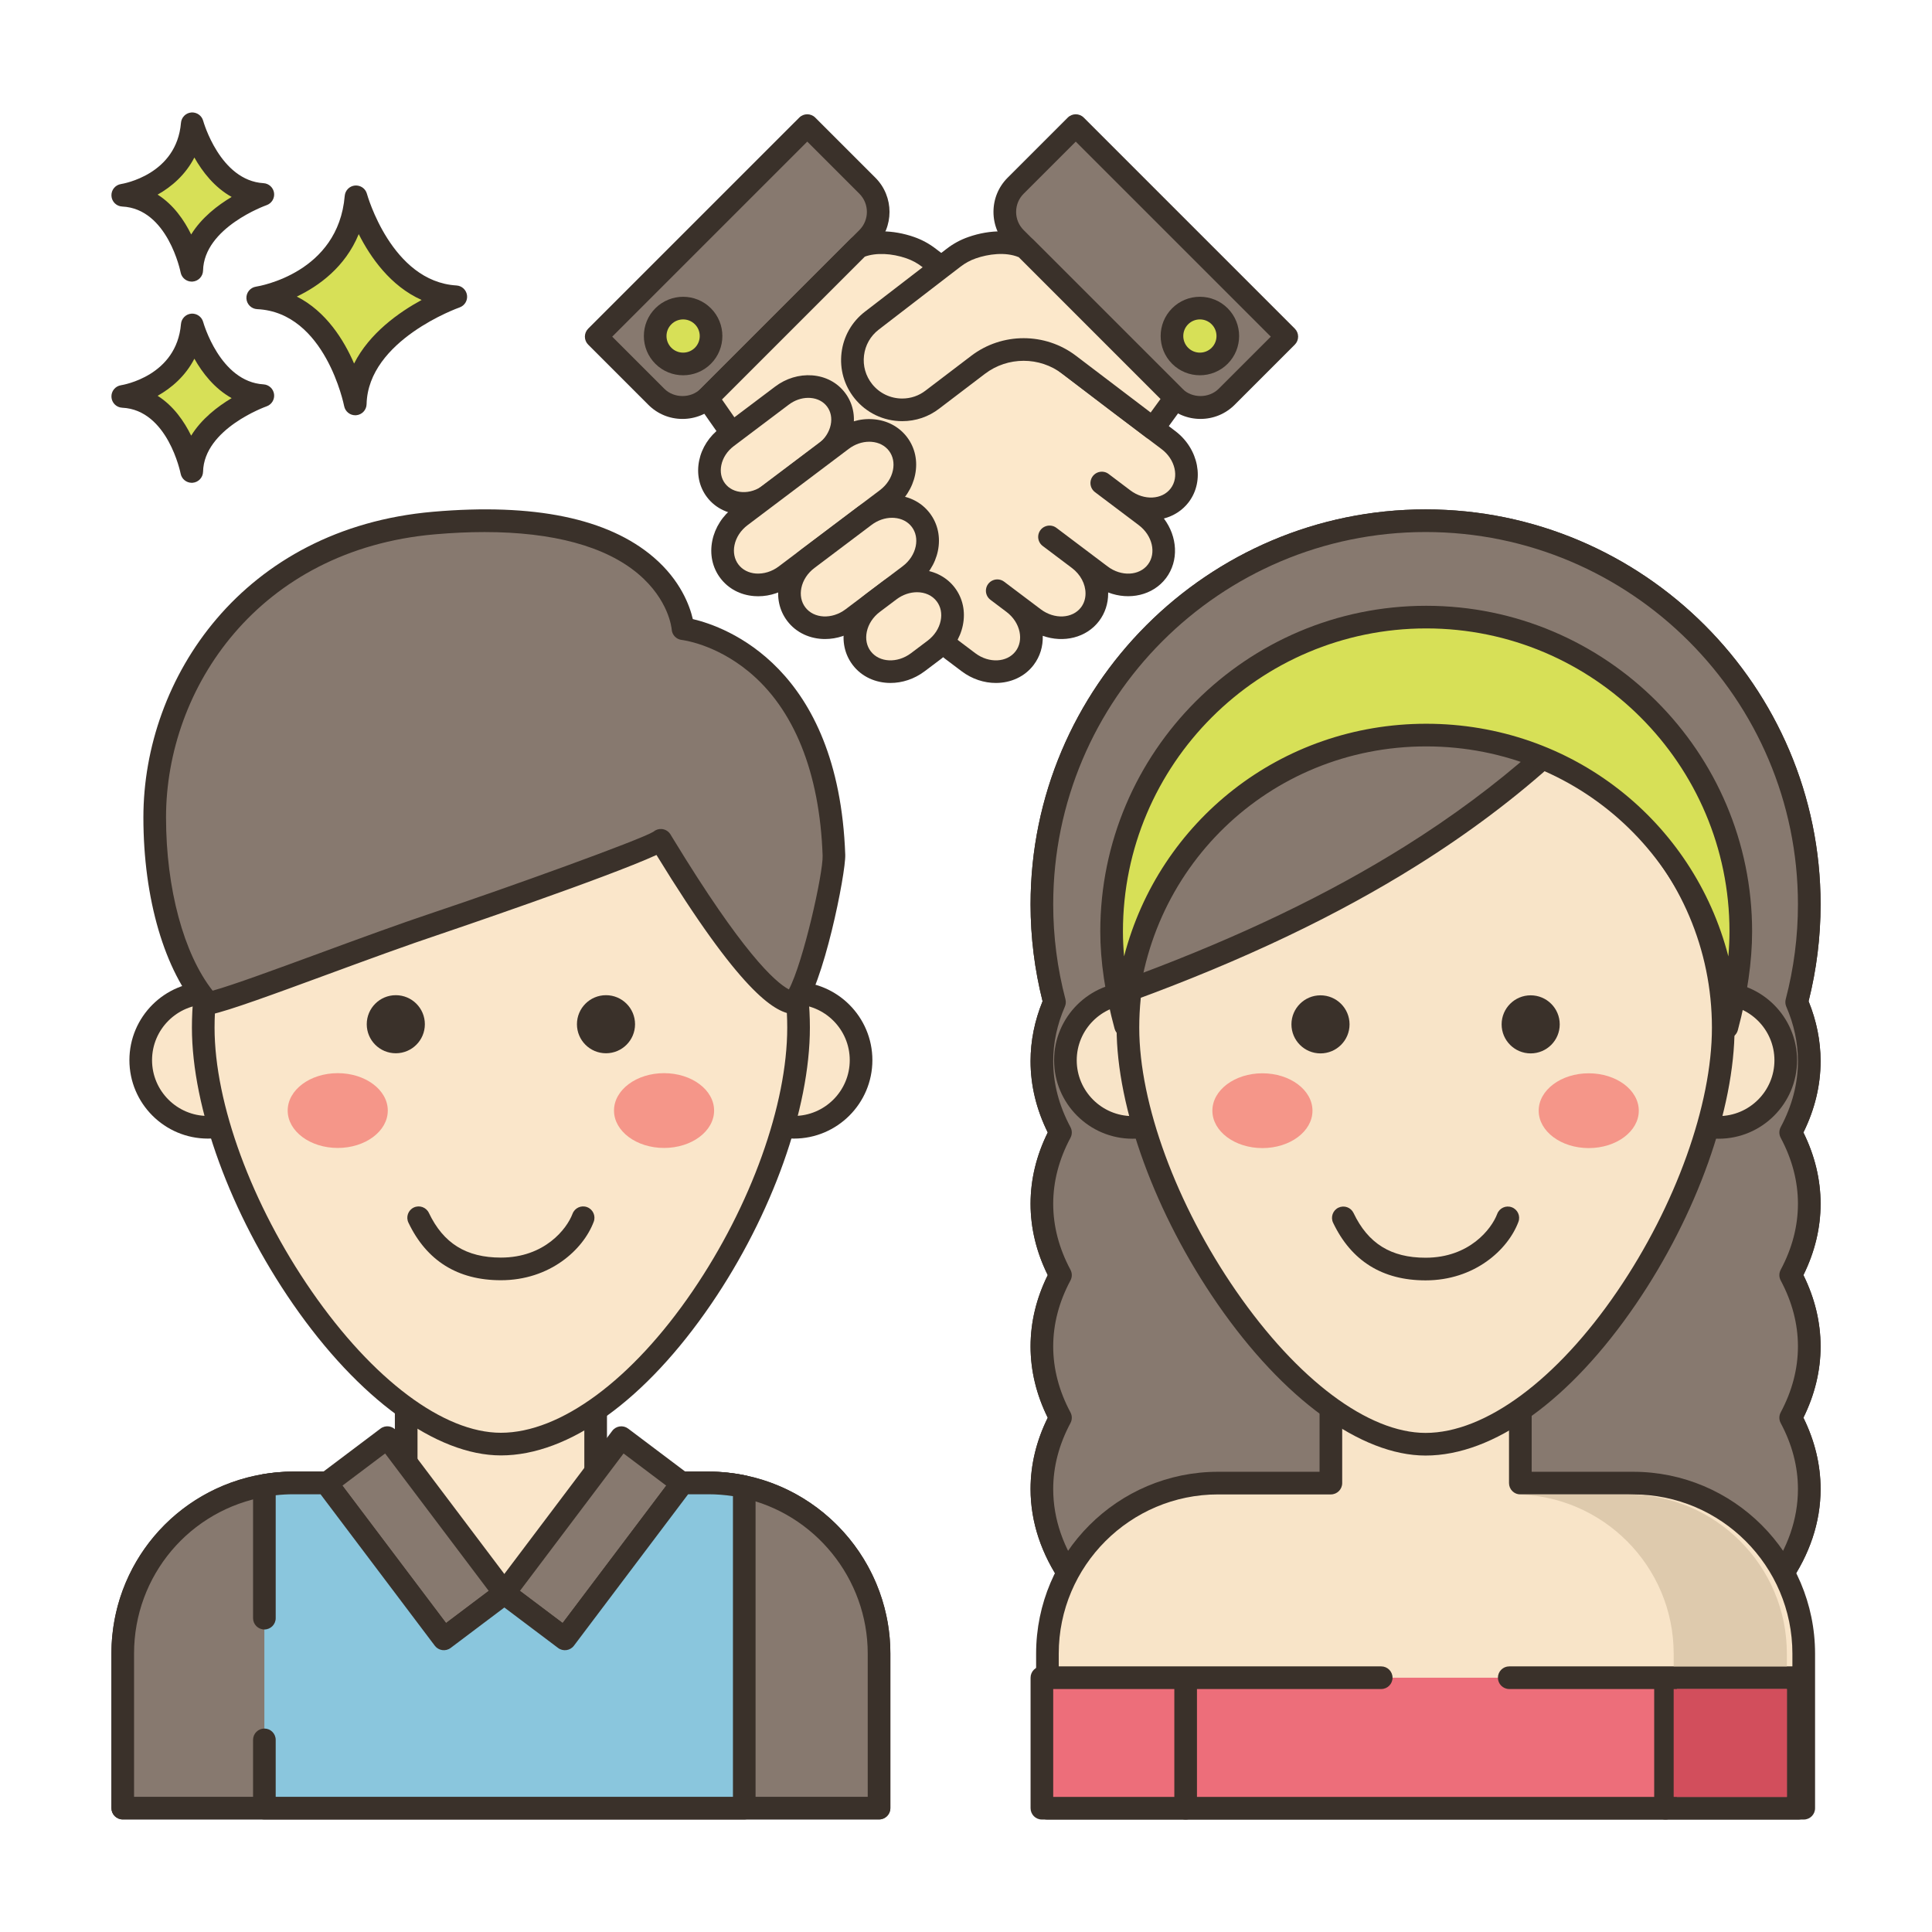 <svg xmlns="http://www.w3.org/2000/svg" xmlns:xlink="http://www.w3.org/1999/xlink" id="Layer_1" x="0px" y="0px" viewBox="0 0 256 256" style="enable-background:new 0 0 256 256;" xml:space="preserve"><style type="text/css">	.st0{fill:#F6E2C6;}	.st1{fill:#3A312A;}	.st2{fill:#ED6E7A;}	.st3{fill:#87796F;}	.st4{fill-rule:evenodd;clip-rule:evenodd;fill:#F6E2C6;}	.st5{fill:#F59689;}	.st6{fill:#D24E5C;}	.st7{fill:#F7E3C7;}	.st8{fill:#8AC6DD;}	.st9{fill:#D7E057;}	.st10{fill:#FAE6CA;}	.st11{fill:#F16C7A;}	.st12{fill-rule:evenodd;clip-rule:evenodd;fill:#EA6D7A;}	.st13{fill:#D34E5C;}	.st14{fill:#8AC5DC;}	.st15{fill:#F8E4C8;}	.st16{fill:#FCE8CB;}	.st17{fill-rule:evenodd;clip-rule:evenodd;fill:#F7E3C7;}	.st18{fill:#EF6D7A;}	.st19{fill:#D6DF58;}	.st20{fill-rule:evenodd;clip-rule:evenodd;fill:#E96C7A;}	.st21{fill-rule:evenodd;clip-rule:evenodd;fill:#FAE6CA;}	.st22{fill-rule:evenodd;clip-rule:evenodd;fill:#F8E4C8;}	.st23{fill:#DECAAD;}	.st24{fill:#B9C239;}	.st25{fill:#8BC0D7;}	.st26{fill:#EB6E7A;}	.st27{fill:#D4D853;}	.st28{fill:#EA6D7A;}	.st29{fill:#F4E0C4;}	.st30{fill:#8AC3DA;}	.st31{fill:#B6BF34;}	.st32{fill:#6CA8BF;}	.st33{fill:#8BBFD6;}	.st34{fill:#E96C7A;}	.st35{fill:#695B51;}	.st36{fill:#89C4DB;}	.st37{fill:#F5E1C5;}	.st38{fill:#D4D752;}	.st39{fill:#D4DA55;}	.st40{fill:#3A322B;}	.st41{fill:#867A70;}	.st42{fill-rule:evenodd;clip-rule:evenodd;fill:#87796F;}	.st43{fill-rule:evenodd;clip-rule:evenodd;fill:#D7E057;}</style><g>	<g>		<g>			<path class="st9" d="M47.174,26.077c-0.974,11.564-13.025,13.39-13.025,13.39c10.347,0.487,12.925,14.059,12.925,14.059    c0.221-9.677,13.321-14.202,13.321-14.202C50.582,38.736,47.174,26.077,47.174,26.077z"></path>		</g>	</g>	<g>		<g>			<path class="st1" d="M60.485,37.826c-8.604-0.515-11.832-12.024-11.863-12.141c-0.19-0.702-0.85-1.161-1.584-1.102    c-0.725,0.066-1.298,0.642-1.359,1.367c-0.859,10.215-11.313,11.964-11.754,12.032c-0.763,0.116-1.314,0.791-1.273,1.561    c0.04,0.771,0.657,1.385,1.428,1.421c9.027,0.426,11.498,12.719,11.521,12.844c0.138,0.711,0.76,1.217,1.473,1.217    c0.042,0,0.084-0.002,0.126-0.005c0.765-0.064,1.357-0.693,1.375-1.46c0.193-8.51,12.191-12.778,12.313-12.82    c0.676-0.234,1.092-0.914,0.994-1.622C61.782,38.409,61.199,37.868,60.485,37.826z M46.919,48.172    c-1.356-3.13-3.709-6.907-7.587-8.876c2.931-1.405,6.409-3.913,8.202-8.273c1.551,3.071,4.2,6.88,8.334,8.723    C52.86,41.385,48.945,44.15,46.919,48.172z"></path>		</g>	</g>	<g>		<g>			<path class="st9" d="M25.475,43.058c-0.689,8.179-9.212,9.471-9.212,9.471c7.318,0.344,9.142,9.944,9.142,9.944    c0.156-6.845,9.422-10.046,9.422-10.046C27.885,52.012,25.475,43.058,25.475,43.058z"></path>		</g>	</g>	<g>		<g>			<path class="st1" d="M34.916,50.93c-5.766-0.345-7.972-8.186-7.994-8.265c-0.19-0.702-0.865-1.163-1.581-1.102    c-0.726,0.065-1.3,0.643-1.361,1.368c-0.578,6.871-7.646,8.066-7.941,8.113c-0.763,0.116-1.314,0.791-1.273,1.561    c0.04,0.771,0.657,1.385,1.428,1.421c6.034,0.284,7.723,8.645,7.738,8.727c0.136,0.713,0.759,1.22,1.473,1.22    c0.041,0,0.083-0.002,0.125-0.005c0.765-0.063,1.358-0.693,1.376-1.461c0.13-5.709,8.331-8.634,8.412-8.662    c0.676-0.234,1.093-0.913,0.996-1.622C36.215,51.514,35.63,50.972,34.916,50.93z M25.331,57.725    c-0.924-1.886-2.34-3.946-4.446-5.279c1.855-1.041,3.697-2.63,4.87-4.917c1.058,1.874,2.654,3.954,4.941,5.224    C28.847,53.853,26.707,55.492,25.331,57.725z"></path>		</g>	</g>	<g>		<g>			<path class="st9" d="M25.475,16.4c-0.689,8.179-9.212,9.47-9.212,9.47c7.318,0.344,9.142,9.944,9.142,9.944    c0.156-6.844,9.422-10.045,9.422-10.045C27.885,25.354,25.475,16.4,25.475,16.4z"></path>		</g>	</g>	<g>		<g>			<path class="st1" d="M34.916,24.272c-5.766-0.345-7.972-8.186-7.994-8.265c-0.19-0.702-0.865-1.163-1.581-1.102    c-0.726,0.065-1.3,0.643-1.361,1.368c-0.578,6.871-7.646,8.066-7.941,8.113c-0.763,0.116-1.314,0.791-1.273,1.561    c0.04,0.771,0.657,1.385,1.428,1.421c6.034,0.284,7.723,8.645,7.738,8.727c0.136,0.713,0.759,1.22,1.473,1.22    c0.041,0,0.083-0.002,0.125-0.005c0.765-0.063,1.358-0.693,1.376-1.461c0.13-5.709,8.331-8.634,8.412-8.662    c0.676-0.234,1.093-0.913,0.996-1.622C36.215,24.856,35.63,24.314,34.916,24.272z M25.331,31.067    c-0.924-1.886-2.34-3.946-4.446-5.279c1.855-1.041,3.697-2.63,4.87-4.917c1.058,1.874,2.654,3.954,4.941,5.224    C28.847,27.195,26.707,28.835,25.331,31.067z"></path>		</g>	</g>	<g>		<g>			<path class="st10" d="M93.866,196.5H78.927v-14.313H53.822V196.5H38.875c-12.489,0-22.611,10.117-22.611,22.6v20.48h100.214    V219.1C116.477,206.618,106.354,196.5,93.866,196.5z"></path>		</g>	</g>	<g>		<g>			<path class="st1" d="M93.865,195H80.427v-12.813c0-0.828-0.672-1.5-1.5-1.5H53.822c-0.828,0-1.5,0.672-1.5,1.5V195H38.875    c-13.295,0-24.111,10.812-24.111,24.1v20.48c0,0.828,0.672,1.5,1.5,1.5h100.214c0.828,0,1.5-0.672,1.5-1.5V219.1    C117.977,205.812,107.161,195,93.865,195z M114.977,238.08H17.764V219.1c0-11.635,9.471-21.1,21.111-21.1h14.947    c0.828,0,1.5-0.672,1.5-1.5v-12.813h22.104V196.5c0,0.828,0.672,1.5,1.5,1.5h14.938c11.642,0,21.112,9.465,21.112,21.1V238.08z"></path>		</g>	</g>	<g>		<g>			<path class="st3" d="M98.617,197.002c-1.529-0.329-3.119-0.505-4.748-0.505h-3.578l0.092,0.061l-15.535,20.604l-8.02-6.04    l-8.02,6.04l-15.543-20.604l0.099-0.061h-4.488c-1.307,0-2.599,0.115-3.846,0.329c-10.657,1.82-18.769,11.093-18.769,22.271    v20.489h100.214v-20.489C116.476,208.24,108.823,199.173,98.617,197.002z"></path>		</g>	</g>	<g>		<g>			<path class="st1" d="M98.933,195.535c-1.66-0.356-3.364-0.538-5.063-0.538h-3.578c-0.66,0-1.243,0.432-1.436,1.063    c-0.005,0.017-0.01,0.034-0.014,0.051l-14.289,18.951l-6.822-5.138c-0.535-0.402-1.27-0.402-1.805,0l-6.822,5.138l-14.286-18.938    c-0.004-0.014-0.007-0.027-0.011-0.041c-0.185-0.644-0.773-1.087-1.442-1.087h-4.487c-1.364,0-2.743,0.118-4.098,0.351    c-11.599,1.979-20.017,11.968-20.017,23.749v20.489c0,0.828,0.672,1.5,1.5,1.5h100.214c0.828,0,1.5-0.672,1.5-1.5v-20.489    C117.977,207.792,109.966,197.883,98.933,195.535z M114.977,238.086H17.763v-18.989c0-10.314,7.368-19.059,17.522-20.792    c1.188-0.204,2.397-0.308,3.592-0.308h3.595l15.14,20.068c0.499,0.661,1.439,0.791,2.1,0.295l7.117-5.359l7.117,5.359    c0.661,0.497,1.603,0.366,2.1-0.295l15.132-20.068h2.692c1.488,0,2.979,0.158,4.436,0.472c9.66,2.055,16.672,10.73,16.672,20.628    V238.086z"></path>		</g>	</g>	<g>		<g>							<rect x="50.026" y="190.925" transform="matrix(0.799 -0.602 0.602 0.799 -111.555 74.154)" class="st3" width="10.081" height="25.802"></rect>		</g>	</g>	<g>		<g>			<path class="st1" d="M68.057,210.19l-15.534-20.602c-0.5-0.661-1.439-0.792-2.1-0.295l-8.052,6.065    c-0.318,0.239-0.527,0.596-0.583,0.989c-0.056,0.395,0.048,0.794,0.288,1.112l15.534,20.602c0.295,0.391,0.744,0.597,1.198,0.597    c0.314,0,0.631-0.099,0.901-0.302l8.052-6.065c0.318-0.239,0.527-0.596,0.583-0.989C68.4,210.908,68.297,210.509,68.057,210.19z     M59.102,215.059l-13.727-18.206l5.655-4.26l13.727,18.206L59.102,215.059z"></path>		</g>	</g>	<g>		<g>							<rect x="65.686" y="198.785" transform="matrix(0.602 -0.798 0.798 0.602 -131.472 143.859)" class="st3" width="25.802" height="10.081"></rect>		</g>	</g>	<g>		<g>			<path class="st1" d="M91.866,196.349c-0.056-0.394-0.265-0.75-0.583-0.989l-8.053-6.065c-0.66-0.496-1.602-0.365-2.1,0.295    L65.597,210.19c-0.24,0.318-0.344,0.718-0.288,1.112c0.056,0.394,0.265,0.75,0.583,0.989l8.053,6.065    c0.271,0.203,0.587,0.302,0.901,0.302c0.454,0,0.904-0.206,1.198-0.597l15.534-20.602    C91.818,197.143,91.922,196.743,91.866,196.349z M74.552,215.059l-5.656-4.26l13.728-18.206l5.656,4.26L74.552,215.059z"></path>		</g>	</g>	<g>		<g>			<path class="st8" d="M93.869,196.497h-3.578l0.092,0.061l-15.535,20.604l-8.02-6.04l-8.02,6.04l-15.543-20.604l0.099-0.061    h-4.488c-1.307,0-2.599,0.115-3.846,0.329v17.588v16.127v9.045h63.586v-42.584C97.088,196.673,95.498,196.497,93.869,196.497z"></path>		</g>	</g>	<g>		<g>			<path class="st1" d="M98.933,195.535c-1.66-0.356-3.364-0.538-5.063-0.538h-3.578c-0.66,0-1.243,0.432-1.436,1.063    c-0.005,0.017-0.01,0.034-0.014,0.051l-14.289,18.951l-6.822-5.138c-0.535-0.402-1.27-0.402-1.805,0l-6.822,5.138l-14.286-18.938    c-0.004-0.014-0.007-0.027-0.011-0.041c-0.185-0.644-0.773-1.087-1.442-1.087h-4.487c-1.364,0-2.743,0.118-4.1,0.351    c-0.72,0.124-1.246,0.748-1.246,1.479v17.588c0,0.828,0.672,1.5,1.5,1.5c0.828,0,1.5-0.672,1.5-1.5v-16.286    c0.781-0.087,1.566-0.131,2.346-0.131h3.595l15.14,20.068c0.499,0.661,1.439,0.791,2.1,0.295l7.117-5.359l7.117,5.359    c0.661,0.497,1.603,0.366,2.1-0.295l15.132-20.068h2.692c1.086,0,2.174,0.085,3.248,0.252v39.837H36.531v-7.545    c0-0.828-0.672-1.5-1.5-1.5c-0.828,0-1.5,0.672-1.5,1.5v9.045c0,0.828,0.672,1.5,1.5,1.5h63.586c0.828,0,1.5-0.672,1.5-1.5    v-42.584C100.117,196.295,99.624,195.685,98.933,195.535z"></path>		</g>	</g>	<g>		<g>			<path class="st21" d="M27.544,131.584c-4.914,0-8.897,3.981-8.897,8.893c0,4.911,3.983,8.892,8.897,8.892    s8.897-3.981,8.897-8.892C36.441,135.565,32.457,131.584,27.544,131.584z"></path>		</g>	</g>	<g>		<g>			<path class="st1" d="M27.544,130.084c-5.733,0-10.397,4.662-10.397,10.393s4.664,10.393,10.397,10.393    c5.732,0,10.396-4.662,10.396-10.393S33.276,130.084,27.544,130.084z M27.544,147.869c-4.079,0-7.397-3.316-7.397-7.393    s3.318-7.393,7.397-7.393c4.078,0,7.396,3.316,7.396,7.393S31.622,147.869,27.544,147.869z"></path>		</g>	</g>	<g>		<g>			<path class="st21" d="M105.2,131.584c-4.914,0-8.897,3.981-8.897,8.893c0,4.911,3.984,8.892,8.897,8.892    c4.914,0,8.897-3.981,8.897-8.892C114.097,135.565,110.113,131.584,105.2,131.584z"></path>		</g>	</g>	<g>		<g>			<path class="st1" d="M105.2,130.084c-5.733,0-10.398,4.662-10.398,10.393s4.664,10.393,10.398,10.393    c5.732,0,10.396-4.662,10.396-10.393S110.933,130.084,105.2,130.084z M105.2,147.869c-4.079,0-7.398-3.316-7.398-7.393    s3.318-7.393,7.398-7.393c4.078,0,7.396,3.316,7.396,7.393S109.278,147.869,105.2,147.869z"></path>		</g>	</g>	<g>		<g>			<path class="st10" d="M66.372,96.739c-21.783,0-39.442,17.649-39.442,39.421s21.818,55.19,39.442,55.19    c18.463,0,39.442-33.418,39.442-55.19S88.155,96.739,66.372,96.739z"></path>		</g>	</g>	<g>		<g>			<path class="st1" d="M66.372,95.238c-22.576,0-40.942,18.357-40.942,40.922c0,10.647,5.126,24.677,13.378,36.612    c8.692,12.572,18.996,20.078,27.565,20.078c9.017,0,19.18-7.321,27.884-20.086c8.054-11.813,13.058-25.838,13.058-36.604    C107.313,113.596,88.947,95.238,66.372,95.238z M91.777,171.074c-8.017,11.757-17.514,18.776-25.405,18.776    c-7.583,0-16.965-7.022-25.097-18.784C33.352,159.605,28.43,146.23,28.43,136.16c0-20.91,17.021-37.922,37.942-37.922    c20.921,0,37.941,17.012,37.941,37.922C104.313,146.355,99.51,159.734,91.777,171.074z"></path>		</g>	</g>	<g>		<g>			<path class="st1" d="M52.446,131.867c-2.126,0-3.85,1.723-3.85,3.848c0,2.125,1.723,3.848,3.85,3.848    c2.126,0,3.85-1.722,3.85-3.848C56.296,133.59,54.573,131.867,52.446,131.867z"></path>		</g>	</g>	<g>		<g>			<path class="st1" d="M80.297,131.867c-2.126,0-3.849,1.723-3.849,3.848c0,2.125,1.723,3.848,3.849,3.848    c2.126,0,3.85-1.722,3.85-3.848C84.146,133.59,82.423,131.867,80.297,131.867z"></path>		</g>	</g>	<g>		<g>			<path class="st5" d="M44.752,142.199c-3.662,0-6.632,2.218-6.632,4.955c0,2.736,2.969,4.955,6.632,4.955    c3.663,0,6.632-2.219,6.632-4.955C51.384,144.418,48.415,142.199,44.752,142.199z"></path>		</g>	</g>	<g>		<g>			<path class="st5" d="M87.991,142.199c-3.663,0-6.632,2.218-6.632,4.955c0,2.736,2.969,4.955,6.632,4.955    c3.662,0,6.631-2.219,6.631-4.955C94.622,144.418,91.654,142.199,87.991,142.199z"></path>		</g>	</g>	<g>		<g>			<path class="st1" d="M77.795,159.952c-0.779-0.293-1.641,0.102-1.931,0.878c-0.753,2.009-3.706,5.807-9.494,5.807    c-4.586,0-7.618-1.883-9.544-5.926c-0.357-0.746-1.249-1.064-2-0.709c-0.747,0.356-1.065,1.252-0.709,2    c2.414,5.066,6.536,7.635,12.253,7.635c6.456,0,10.903-4.02,12.303-7.754C78.964,161.107,78.57,160.242,77.795,159.952z"></path>		</g>	</g>	<g>		<g>			<path class="st3" d="M90.5,83.305c0,0-1.12-16.772-33-14c-23,2-37,20-37,39c0,11,3,20,7.13,24.65    c4.03-0.85,19.86-7.15,30.37-10.65c8.75-2.92,28.85-10.1,29.56-10.96c1.83,2.98,12.41,20.78,17.57,21.54    c2.37-2.58,5.461-17.022,5.37-19.58C109.5,85.305,90.5,83.305,90.5,83.305z"></path>		</g>	</g>	<g>		<g>			<path class="st1" d="M91.802,82.031c-0.402-1.74-1.61-5.117-5.193-8.188c-6.026-5.165-15.862-7.197-29.238-6.031    C32.18,70.002,19,89.841,19,108.306c0,10.766,2.807,20.353,7.509,25.646c0.287,0.324,0.697,0.504,1.121,0.504    c0.102,0,0.206-0.011,0.31-0.032c2.397-0.506,8.413-2.717,15.379-5.278c5.232-1.924,10.643-3.913,15.156-5.416    c0.251-0.084,22.058-7.469,28.512-10.443c11.119,18.155,15.553,20.735,17.925,21.085c0.497,0.072,0.987-0.104,1.323-0.47    c2.82-3.069,5.853-18.21,5.765-20.648C111.109,88.332,96.105,83.037,91.802,82.031z M104.532,131.104    c-1.892-1.001-6.229-5.009-15.327-19.941l-0.367-0.603c-0.254-0.412-0.69-0.678-1.174-0.711c-0.397-0.03-0.795,0.107-1.094,0.368    c-1.797,1.094-19.559,7.499-29.044,10.665c-4.557,1.517-9.989,3.515-15.243,5.446c-5.852,2.151-11.415,4.196-14.106,4.943    C24.351,126.421,22,117.744,22,108.306C22,91.207,34.238,72.834,57.63,70.8c2.294-0.199,4.484-0.299,6.564-0.299    c9.068,0,16.041,1.884,20.375,5.546c4.072,3.441,4.422,7.211,4.434,7.358c0.049,0.729,0.614,1.315,1.34,1.393    c0.043,0.004,4.355,0.495,8.831,4.167c6.036,4.953,9.434,13.389,9.827,24.395C109.085,115.695,106.434,127.532,104.532,131.104z"></path>		</g>	</g>	<g>		<g>			<path class="st3" d="M238.068,132.787c1.086-4.135,1.67-8.474,1.67-12.949c0-28.079-22.762-50.841-50.841-50.841    s-50.841,22.762-50.841,50.841c0,4.476,0.584,8.814,1.67,12.949c-1.086,2.498-1.67,5.119-1.67,7.823    c0,3.298,0.87,6.472,2.463,9.449c-1.593,2.978-2.463,6.152-2.463,9.45s0.87,6.472,2.463,9.449    c-1.593,2.978-2.463,6.152-2.463,9.449c0,3.298,0.87,6.472,2.463,9.45c-1.593,2.978-2.463,6.151-2.463,9.449    c0,16.961,22.762,30.711,50.841,30.711s50.841-13.75,50.841-30.711c0-3.298-0.87-6.472-2.463-9.449    c1.593-2.978,2.463-6.152,2.463-9.45c0-3.298-0.87-6.472-2.463-9.449c1.593-2.978,2.463-6.151,2.463-9.449    s-0.87-6.472-2.463-9.45c1.593-2.978,2.463-6.151,2.463-9.449C239.738,137.906,239.154,135.285,238.068,132.787z"></path>		</g>	</g>	<g>		<g>			<path class="st1" d="M239.647,132.671c1.055-4.187,1.59-8.502,1.59-12.834c0-28.86-23.48-52.341-52.341-52.341    s-52.341,23.48-52.341,52.341c0,4.33,0.535,8.646,1.591,12.834c-1.056,2.589-1.591,5.257-1.591,7.938    c0,3.217,0.766,6.392,2.277,9.449c-1.512,3.058-2.277,6.233-2.277,9.45c0,3.216,0.766,6.392,2.277,9.449    c-1.512,3.058-2.277,6.232-2.277,9.449s0.766,6.392,2.277,9.449c-1.512,3.059-2.277,6.234-2.277,9.45    c0,17.761,23.48,32.211,52.341,32.211s52.341-14.45,52.341-32.211c0-3.216-0.766-6.391-2.276-9.45    c1.511-3.059,2.276-6.233,2.276-9.449s-0.766-6.391-2.276-9.449c1.511-3.059,2.276-6.233,2.276-9.449    c0-3.217-0.766-6.392-2.276-9.45c1.511-3.059,2.276-6.233,2.276-9.449C241.237,137.927,240.702,135.258,239.647,132.671z     M236.692,133.385c1.025,2.358,1.545,4.789,1.545,7.225c0,2.966-0.769,5.906-2.285,8.741c-0.237,0.442-0.237,0.974,0,1.416    c1.517,2.835,2.285,5.776,2.285,8.742s-0.769,5.906-2.285,8.741c-0.237,0.442-0.237,0.974,0,1.415    c1.517,2.836,2.285,5.776,2.285,8.742s-0.769,5.906-2.285,8.742c-0.236,0.441-0.237,0.973,0,1.414    c1.517,2.837,2.285,5.778,2.285,8.743c0,16.107-22.134,29.211-49.341,29.211s-49.341-13.104-49.341-29.211    c0-2.966,0.77-5.907,2.286-8.742c0.237-0.442,0.237-0.974,0-1.416c-1.517-2.834-2.286-5.775-2.286-8.741s0.77-5.907,2.286-8.741    c0.237-0.442,0.237-0.974,0-1.416c-1.517-2.834-2.286-5.775-2.286-8.741c0-2.967,0.77-5.908,2.286-8.742    c0.237-0.442,0.237-0.974,0-1.416c-1.517-2.834-2.286-5.775-2.286-8.741c0-2.435,0.52-4.865,1.546-7.225    c0.134-0.309,0.16-0.653,0.075-0.979c-1.076-4.096-1.621-8.325-1.621-12.569c0-27.207,22.134-49.341,49.341-49.341    s49.341,22.134,49.341,49.341c0,4.247-0.545,8.476-1.62,12.569C236.532,132.731,236.559,133.076,236.692,133.385z"></path>		</g>	</g>	<g>		<g>			<path class="st3" d="M238.068,132.787c1.086-4.135,1.67-8.474,1.67-12.949c0-28.079-22.762-50.841-50.841-50.841    s-50.841,22.762-50.841,50.841c0,4.476,0.584,8.814,1.67,12.949c-1.086,2.498-1.67,5.119-1.67,7.823    c0,3.298,0.87,6.472,2.463,9.449c-1.593,2.978-2.463,6.152-2.463,9.45s0.87,6.472,2.463,9.449    c-1.593,2.978-2.463,6.152-2.463,9.449c0,3.298,0.87,6.472,2.463,9.45c-1.593,2.978-2.463,6.151-2.463,9.449    c0,16.961,22.762,30.711,50.841,30.711s50.841-13.75,50.841-30.711c0-3.298-0.87-6.472-2.463-9.449    c1.593-2.978,2.463-6.152,2.463-9.45c0-3.298-0.87-6.472-2.463-9.449c1.593-2.978,2.463-6.151,2.463-9.449    s-0.87-6.472-2.463-9.45c1.593-2.978,2.463-6.151,2.463-9.449C239.738,137.906,239.154,135.285,238.068,132.787z"></path>		</g>	</g>	<g>		<g>			<path class="st1" d="M239.647,132.671c1.055-4.187,1.59-8.502,1.59-12.834c0-28.86-23.48-52.341-52.341-52.341    s-52.341,23.48-52.341,52.341c0,4.33,0.535,8.646,1.591,12.834c-1.056,2.589-1.591,5.257-1.591,7.938    c0,3.217,0.766,6.392,2.277,9.449c-1.512,3.058-2.277,6.233-2.277,9.45c0,3.216,0.766,6.392,2.277,9.449    c-1.512,3.058-2.277,6.232-2.277,9.449s0.766,6.392,2.277,9.449c-1.512,3.059-2.277,6.234-2.277,9.45    c0,17.761,23.48,32.211,52.341,32.211s52.341-14.45,52.341-32.211c0-3.216-0.766-6.391-2.276-9.45    c1.511-3.059,2.276-6.233,2.276-9.449s-0.766-6.391-2.276-9.449c1.511-3.059,2.276-6.233,2.276-9.449    c0-3.217-0.766-6.392-2.276-9.45c1.511-3.059,2.276-6.233,2.276-9.449C241.237,137.927,240.702,135.258,239.647,132.671z     M236.692,133.385c1.025,2.358,1.545,4.789,1.545,7.225c0,2.966-0.769,5.906-2.285,8.741c-0.237,0.442-0.237,0.974,0,1.416    c1.517,2.835,2.285,5.776,2.285,8.742s-0.769,5.906-2.285,8.741c-0.237,0.442-0.237,0.974,0,1.415    c1.517,2.836,2.285,5.776,2.285,8.742s-0.769,5.906-2.285,8.742c-0.236,0.441-0.237,0.973,0,1.414    c1.517,2.837,2.285,5.778,2.285,8.743c0,16.107-22.134,29.211-49.341,29.211s-49.341-13.104-49.341-29.211    c0-2.966,0.77-5.907,2.286-8.742c0.237-0.442,0.237-0.974,0-1.416c-1.517-2.834-2.286-5.775-2.286-8.741s0.77-5.907,2.286-8.741    c0.237-0.442,0.237-0.974,0-1.416c-1.517-2.834-2.286-5.775-2.286-8.741c0-2.967,0.77-5.908,2.286-8.742    c0.237-0.442,0.237-0.974,0-1.416c-1.517-2.834-2.286-5.775-2.286-8.741c0-2.435,0.52-4.865,1.546-7.225    c0.134-0.309,0.16-0.653,0.075-0.979c-1.076-4.096-1.621-8.325-1.621-12.569c0-27.207,22.134-49.341,49.341-49.341    s49.341,22.134,49.341,49.341c0,4.247-0.545,8.476-1.62,12.569C236.532,132.731,236.559,133.076,236.692,133.385z"></path>		</g>	</g>	<g>		<g>			<path class="st15" d="M216.392,196.518h-14.939v-14.372h-25.104v14.372h-14.948c-12.489,0-22.611,10.118-22.611,22.6v20.48    h100.214v-20.48C239.003,206.635,228.881,196.518,216.392,196.518z"></path>		</g>	</g>	<g>		<g>			<path class="st1" d="M216.393,195.018h-13.439v-12.871c0-0.828-0.672-1.5-1.5-1.5h-25.104c-0.828,0-1.5,0.672-1.5,1.5v12.871    h-13.447c-13.296,0-24.112,10.812-24.112,24.1v20.48c0,0.828,0.672,1.5,1.5,1.5h100.215c0.828,0,1.5-0.672,1.5-1.5v-20.48    C240.504,205.829,229.688,195.018,216.393,195.018z M237.504,238.098h-97.215v-18.98c0-11.635,9.471-21.1,21.112-21.1h14.947    c0.828,0,1.5-0.672,1.5-1.5v-12.871h22.104v12.871c0,0.828,0.672,1.5,1.5,1.5h14.939c11.641,0,21.111,9.465,21.111,21.1V238.098z    "></path>		</g>	</g>	<g>		<g>			<path class="st22" d="M150.068,131.602c-4.914,0-8.897,3.981-8.897,8.893c0,4.911,3.983,8.892,8.897,8.892    c4.914,0,8.897-3.981,8.897-8.892C158.966,135.583,154.982,131.602,150.068,131.602z"></path>		</g>	</g>	<g>		<g>			<path class="st1" d="M150.068,130.102c-5.732,0-10.396,4.662-10.396,10.393s4.664,10.393,10.396,10.393    c5.733,0,10.397-4.662,10.397-10.393S155.802,130.102,150.068,130.102z M150.068,147.887c-4.078,0-7.396-3.316-7.396-7.393    s3.318-7.393,7.396-7.393c4.079,0,7.397,3.316,7.397,7.393S154.147,147.887,150.068,147.887z"></path>		</g>	</g>	<g>		<g>			<path class="st22" d="M227.725,131.602c-4.914,0-8.897,3.981-8.897,8.893c0,4.911,3.983,8.892,8.897,8.892    s8.897-3.981,8.897-8.892C236.622,135.583,232.639,131.602,227.725,131.602z"></path>		</g>	</g>	<g>		<g>			<path class="st1" d="M227.725,130.102c-5.732,0-10.396,4.662-10.396,10.393s4.664,10.393,10.396,10.393    c5.733,0,10.397-4.662,10.397-10.393S233.458,130.102,227.725,130.102z M227.725,147.887c-4.078,0-7.396-3.316-7.396-7.393    s3.318-7.393,7.396-7.393c4.079,0,7.397,3.316,7.397,7.393S231.804,147.887,227.725,147.887z"></path>		</g>	</g>	<g>		<g>			<path class="st15" d="M188.898,96.756c-21.783,0-39.442,17.649-39.442,39.421c0,21.772,21.818,55.19,39.442,55.19    c18.463,0,39.442-33.418,39.442-55.19C228.34,114.406,210.681,96.756,188.898,96.756z"></path>		</g>	</g>	<g>		<g>			<path class="st1" d="M188.897,95.256c-22.575,0-40.941,18.357-40.941,40.922c0,10.647,5.126,24.677,13.378,36.612    c8.692,12.572,18.996,20.078,27.563,20.078c9.017,0,19.18-7.321,27.884-20.086c8.055-11.813,13.059-25.838,13.059-36.604    C229.84,113.613,211.474,95.256,188.897,95.256z M214.303,171.092c-8.017,11.757-17.514,18.776-25.405,18.776    c-7.582,0-16.964-7.022-25.096-18.784c-7.924-11.461-12.846-24.836-12.846-34.906c0-20.91,17.021-37.922,37.941-37.922    c20.922,0,37.942,17.012,37.942,37.922C226.84,146.373,222.036,159.752,214.303,171.092z"></path>		</g>	</g>	<g>		<g>			<path class="st1" d="M174.972,131.885c-2.126,0-3.85,1.723-3.85,3.848s1.723,3.848,3.85,3.848c2.126,0,3.85-1.723,3.85-3.848    S177.098,131.885,174.972,131.885z"></path>		</g>	</g>	<g>		<g>			<path class="st1" d="M202.822,131.885c-2.126,0-3.849,1.723-3.849,3.848s1.723,3.848,3.849,3.848c2.126,0,3.85-1.723,3.85-3.848    S204.948,131.885,202.822,131.885z"></path>		</g>	</g>	<g>		<g>			<path class="st5" d="M167.278,142.217c-3.662,0-6.632,2.218-6.632,4.955c0,2.737,2.969,4.955,6.632,4.955    c3.663,0,6.632-2.218,6.632-4.955C173.909,144.435,170.94,142.217,167.278,142.217z"></path>		</g>	</g>	<g>		<g>			<path class="st5" d="M210.516,142.217c-3.662,0-6.632,2.218-6.632,4.955c0,2.737,2.969,4.955,6.632,4.955    c3.663,0,6.632-2.218,6.632-4.955C217.147,144.435,214.178,142.217,210.516,142.217z"></path>		</g>	</g>	<g>		<g>			<path class="st1" d="M200.321,159.97c-0.778-0.293-1.641,0.102-1.931,0.878c-0.753,2.009-3.706,5.807-9.494,5.807    c-4.586,0-7.618-1.883-9.544-5.926c-0.356-0.746-1.248-1.064-2-0.709c-0.747,0.356-1.065,1.252-0.709,2    c2.414,5.066,6.536,7.635,12.253,7.635c6.456,0,10.903-4.02,12.303-7.754C201.49,161.125,201.097,160.26,200.321,159.97z"></path>		</g>	</g>	<g>		<g>			<path class="st3" d="M181.382,89.256c-3.529,0-6.927,0.554-10.111,1.585c-13.27,4.26-22.875,16.702-22.875,31.384    c0,3.104,0.429,6.107,1.234,8.956c13.014-4.773,25.73-10.505,37.326-17.769c6.54-4.094,12.716-8.67,18.391-13.842    C199.332,93.218,190.819,89.256,181.382,89.256z"></path>		</g>	</g>	<g>		<g>			<path class="st1" d="M206.437,98.539c-6.586-6.954-15.483-10.783-25.055-10.783c-3.616,0-7.174,0.558-10.57,1.657    c-14.304,4.593-23.915,17.778-23.915,32.812c0,3.184,0.434,6.334,1.29,9.364c0.113,0.401,0.39,0.738,0.762,0.928    c0.213,0.109,0.447,0.164,0.682,0.164c0.175,0,0.35-0.03,0.517-0.092c14.643-5.37,26.943-11.228,37.605-17.905    c6.861-4.295,13.121-9.007,18.606-14.005c0.297-0.271,0.474-0.65,0.488-1.054C206.861,99.223,206.714,98.831,206.437,98.539z     M186.16,112.141c-10.104,6.329-21.728,11.915-35.488,17.055c-0.515-2.274-0.775-4.612-0.775-6.971    c0-13.725,8.773-25.763,21.836-29.957c3.101-1.003,6.347-1.512,9.649-1.512c8.223,0,15.902,3.097,21.791,8.752    C198.104,103.997,192.388,108.243,186.16,112.141z"></path>		</g>	</g>	<g>		<g>			<path class="st9" d="M188.979,81.77c-23.014,0-41.685,18.656-41.685,41.655c0,3.893,0.659,8.13,1.842,12.487    c0.704-21.381,18.267-38.51,39.843-38.51c21.636,0,39.259,17.234,39.843,38.72c1.183-4.432,1.842-8.744,1.842-12.697    C230.664,100.426,211.993,81.77,188.979,81.77z"></path>		</g>	</g>	<g>		<g>			<path class="st1" d="M188.979,80.27c-23.813,0-43.186,19.359-43.186,43.154c0,3.916,0.638,8.25,1.895,12.881    c0.193,0.717,0.882,1.181,1.621,1.098c0.737-0.086,1.301-0.699,1.325-1.44c0.685-20.782,17.527-37.061,38.345-37.061    c20.933,0,37.775,16.367,38.344,37.261c0.02,0.745,0.584,1.362,1.324,1.449c0.059,0.007,0.118,0.01,0.176,0.01    c0.672,0,1.271-0.45,1.448-1.113c1.256-4.706,1.893-9.107,1.893-13.084C232.164,99.629,212.792,80.27,188.979,80.27z     M229.016,126.729c-4.604-17.876-20.702-30.828-40.036-30.828c-19.286,0-35.408,12.958-40.032,30.822    c-0.103-1.134-0.153-2.234-0.153-3.3c0-22.142,18.027-40.154,40.186-40.154s40.185,18.013,40.185,40.154    C229.164,124.491,229.114,125.594,229.016,126.729z"></path>		</g>	</g>	<g>		<g>			<path class="st3" d="M114.931,24.607l-7.966-7.965L79,44.608l7.965,7.966c1.917,1.916,5.024,1.916,6.941,0l21.025-21.026    C116.848,29.632,116.848,26.524,114.931,24.607z"></path>		</g>	</g>	<g>		<g>			<path class="st1" d="M115.992,23.547l-7.966-7.965c-0.586-0.586-1.535-0.586-2.121,0L77.939,43.547    c-0.281,0.281-0.439,0.663-0.439,1.061s0.158,0.779,0.439,1.061l7.966,7.966c1.21,1.211,2.818,1.877,4.53,1.877    c1.712,0,3.321-0.666,4.531-1.877l21.025-21.025C118.49,30.11,118.49,26.046,115.992,23.547z M113.871,30.487L92.846,51.513    c-1.287,1.287-3.532,1.287-4.819,0l-6.905-6.905l25.845-25.844l6.905,6.904C115.199,26.997,115.199,29.159,113.871,30.487z"></path>		</g>	</g>	<g>		<g>			<path class="st9" d="M93.135,41.908c-1.446-1.446-3.79-1.446-5.235,0c-1.446,1.446-1.446,3.79,0,5.235    c1.446,1.446,3.79,1.446,5.235,0C94.581,45.698,94.581,43.354,93.135,41.908z"></path>		</g>	</g>	<g>		<g>			<path class="st1" d="M94.196,40.848c-2.029-2.029-5.329-2.029-7.357,0c-0.982,0.981-1.524,2.288-1.524,3.678    s0.541,2.696,1.524,3.679c1.014,1.014,2.346,1.521,3.678,1.521c1.332,0,2.664-0.507,3.679-1.521    C96.225,46.176,96.225,42.876,94.196,40.848z M92.075,46.083c-0.858,0.856-2.256,0.858-3.114,0    c-0.416-0.416-0.646-0.97-0.646-1.558s0.229-1.141,0.646-1.557c0.43-0.43,0.993-0.644,1.557-0.644s1.128,0.215,1.558,0.644    C92.934,43.827,92.934,45.225,92.075,46.083z"></path>		</g>	</g>	<g>		<g>			<path class="st3" d="M142.544,16.642l-7.966,7.965c-1.917,1.917-1.917,5.024,0,6.94l21.025,21.026    c1.917,1.916,5.024,1.916,6.941,0l7.965-7.966L142.544,16.642z"></path>		</g>	</g>	<g>		<g>			<path class="st1" d="M171.57,43.547l-27.966-27.965c-0.586-0.586-1.535-0.586-2.121,0l-7.966,7.965    c-1.211,1.21-1.877,2.819-1.877,4.531s0.666,3.32,1.877,4.53l21.025,21.025c1.21,1.211,2.818,1.877,4.53,1.877    c1.713,0,3.321-0.666,4.531-1.877l7.966-7.966c0.281-0.281,0.439-0.663,0.439-1.061S171.852,43.828,171.57,43.547z     M161.483,51.513c-1.287,1.287-3.532,1.287-4.819,0l-21.025-21.025c-0.644-0.644-0.998-1.499-0.998-2.409s0.354-1.767,0.998-2.41    l6.905-6.904l25.845,25.844L161.483,51.513z"></path>		</g>	</g>	<g>		<g>			<path class="st9" d="M161.609,41.908c-1.446-1.446-3.79-1.446-5.235,0c-1.446,1.446-1.446,3.79,0,5.235    c1.446,1.446,3.79,1.446,5.235,0C163.055,45.698,163.055,43.354,161.609,41.908z"></path>		</g>	</g>	<g>		<g>			<path class="st1" d="M162.67,40.848c-0.981-0.982-2.288-1.523-3.678-1.523h-0.001c-1.39,0-2.695,0.541-3.678,1.523    c-2.028,2.028-2.028,5.328,0,7.356c1.014,1.015,2.346,1.521,3.678,1.521s2.665-0.508,3.679-1.521    C164.697,46.175,164.697,42.875,162.67,40.848z M160.549,46.083c-0.86,0.858-2.256,0.856-3.114,0    c-0.858-0.858-0.858-2.256,0-3.114c0.416-0.416,0.969-0.645,1.558-0.645c0.588,0,1.141,0.229,1.557,0.645    C161.407,43.827,161.407,45.225,160.549,46.083z"></path>		</g>	</g>	<g>		<g>			<path class="st16" d="M154.818,58.308l-3.752-2.826l-2.973-2.247l-13.85-10.558l-11.138-8.507    c-0.769-0.598-1.605-1.045-2.474-1.349c-2.133-0.746-4.826-0.988-6.878-0.095L93.904,52.575    c-0.062,0.062-0.119,0.119-0.185,0.176c0,0,2.65,3.828,3.467,4.968l2.916,4.142c0.912,1.302,1.966,2.503,3.149,3.567    l22.043,19.906c0.252,0.271,0.532,0.527,0.841,0.76l2.204,1.662c2.475,1.857,5.804,1.605,7.438-0.565    c1.639-2.175,0.964-5.448-1.51-7.31l-2.128-1.605l0.01-0.005l4.859,3.662c2.47,1.862,5.799,1.61,7.438-0.561    c0.603-0.802,0.893-1.757,0.893-2.736c0-1.667-0.841-3.401-2.399-4.574l-3.876-2.921l0.01-0.005l6.792,5.12    c2.47,1.862,5.804,1.61,7.443-0.561c1.639-2.175,0.959-5.448-1.51-7.31l-5.809-4.379l0.005-0.01l2.888,2.18    c2.474,1.862,5.804,1.61,7.443-0.561C157.963,63.443,157.288,60.17,154.818,58.308z"></path>		</g>	</g>	<g>		<g>			<path class="st1" d="M155.721,57.11l-31.694-24.123c-0.877-0.683-1.853-1.215-2.9-1.582c-2.813-0.983-5.791-1.003-7.972-0.054    c-0.172,0.074-0.329,0.182-0.462,0.314L92.844,51.515c-0.033,0.033-0.063,0.064-0.099,0.095c-0.586,0.5-0.698,1.362-0.26,1.995    c0,0,2.661,3.844,3.475,4.979l2.914,4.14c0.99,1.411,2.126,2.697,3.373,3.818l21.996,19.864c0.305,0.323,0.638,0.621,0.989,0.886    l2.206,1.664c1.378,1.034,2.977,1.539,4.518,1.539c1.962,0,3.828-0.818,5.019-2.401c0.834-1.106,1.243-2.442,1.194-3.847    c2.746,0.977,5.782,0.271,7.475-1.973c0.78-1.039,1.193-2.296,1.193-3.637c0-0.046,0-0.092-0.001-0.137    c2.792,1.08,5.936,0.393,7.669-1.901c1.729-2.296,1.523-5.508-0.286-7.897c1.298-0.339,2.465-1.071,3.302-2.179    c0-0.001,0.001-0.001,0.001-0.002C159.655,63.688,158.848,59.467,155.721,57.11z M155.127,64.714    c-1.137,1.508-3.535,1.628-5.342,0.268l-2.888-2.181c-0.374-0.282-0.857-0.367-1.309-0.243c-0.45,0.126-0.818,0.459-0.992,0.894    c-0.252,0.628-0.051,1.347,0.489,1.755l5.809,4.378c1.808,1.363,2.353,3.7,1.216,5.209c-1.137,1.507-3.535,1.631-5.342,0.266    l-6.792-5.12c-0.454-0.342-1.072-0.395-1.584-0.139c-0.465,0.232-0.775,0.688-0.823,1.205c-0.047,0.518,0.177,1.022,0.592,1.335    l3.876,2.921c1.127,0.85,1.801,2.111,1.801,3.376c0,0.685-0.204,1.319-0.59,1.832c-1.138,1.508-3.531,1.627-5.339,0.266    l-4.858-3.661c-0.419-0.315-0.982-0.388-1.469-0.19c-0.503,0.201-0.858,0.657-0.93,1.193c-0.072,0.537,0.15,1.07,0.583,1.396    l2.129,1.606c0.905,0.682,1.519,1.62,1.731,2.643c0.196,0.952,0.013,1.863-0.517,2.566c-1.133,1.507-3.529,1.627-5.337,0.271    l-2.203-1.662c-0.23-0.174-0.446-0.369-0.645-0.583c-0.03-0.032-0.061-0.063-0.095-0.093l-22.045-19.908    c-1.081-0.972-2.065-2.086-2.926-3.314l-2.923-4.152c-0.543-0.756-1.895-2.7-2.737-3.914l18.928-18.928    c1.477-0.54,3.567-0.457,5.538,0.233c0.74,0.259,1.43,0.635,2.06,1.126l24.993,19.068l6.728,5.075    C155.721,60.867,156.264,63.203,155.127,64.714z"></path>		</g>	</g>	<g>		<g>			<path class="st16" d="M110.784,52.962c-1.579-2.094-4.789-2.337-7.17-0.541l-7.291,5.497c-2.381,1.795-3.032,4.948-1.453,7.042    c1.579,2.094,4.789,2.336,7.17,0.541l7.291-5.497C111.713,58.209,112.363,55.056,110.784,52.962z"></path>		</g>	</g>	<g>		<g>			<path class="st1" d="M111.982,52.06c-1.026-1.363-2.578-2.188-4.369-2.323c-1.721-0.126-3.459,0.398-4.902,1.487l-7.29,5.496    c-1.443,1.088-2.431,2.616-2.778,4.305c-0.363,1.758,0.003,3.477,1.03,4.84c1.161,1.54,2.976,2.335,4.881,2.335    c1.498,0,3.053-0.492,4.39-1.499c0.001,0,0.001-0.001,0.001-0.001l7.291-5.498c1.442-1.087,2.429-2.615,2.776-4.304    C113.375,55.14,113.009,53.421,111.982,52.06z M110.074,56.292c-0.201,0.973-0.785,1.865-1.646,2.515l-7.29,5.497    c-1.719,1.296-3.993,1.183-5.07-0.246c-0.501-0.663-0.674-1.525-0.488-2.428c0.201-0.973,0.785-1.865,1.646-2.515l7.291-5.497    c0.777-0.586,1.685-0.9,2.583-0.9c0.096,0,0.191,0.003,0.287,0.011c0.918,0.069,1.698,0.473,2.199,1.137    C110.087,54.528,110.26,55.391,110.074,56.292z"></path>		</g>	</g>	<g>		<g>			<path class="st16" d="M119,58.841L119,58.841c-1.639-2.173-4.97-2.425-7.441-0.562L98.151,68.388    c-2.471,1.863-3.146,5.135-1.507,7.308c1.638,2.173,4.97,2.425,7.441,0.562l13.408-10.109    C119.964,64.285,120.639,61.014,119,58.841z"></path>		</g>	</g>	<g>		<g>			<path class="st1" d="M120.198,57.938c-1.057-1.4-2.652-2.248-4.493-2.387c-1.772-0.141-3.563,0.41-5.049,1.531L97.248,67.19    c-1.486,1.12-2.502,2.694-2.86,4.433c-0.373,1.809,0.003,3.576,1.059,4.977c1.056,1.399,2.651,2.248,4.493,2.387    c0.176,0.014,0.352,0.02,0.528,0.02c1.595,0,3.182-0.541,4.521-1.551l13.408-10.109c1.486-1.12,2.502-2.694,2.86-4.432    C121.63,61.105,121.254,59.338,120.198,57.938z M118.318,62.308c-0.211,1.023-0.824,1.962-1.729,2.644l-13.408,10.109    c-0.904,0.681-1.979,1.003-3.017,0.935c-0.969-0.073-1.794-0.5-2.323-1.202c-0.528-0.701-0.712-1.612-0.516-2.564    c0.211-1.022,0.824-1.962,1.729-2.643l13.408-10.109c0.816-0.615,1.77-0.946,2.715-0.946c0.101,0,0.201,0.004,0.301,0.012    c0.97,0.073,1.795,0.5,2.324,1.202C118.331,60.445,118.515,61.356,118.318,62.308z"></path>		</g>	</g>	<g>		<g>			<path class="st16" d="M122.018,68.92c-1.638-2.173-4.97-2.425-7.441-0.562l-7.567,5.705c-2.471,1.863-3.146,5.135-1.507,7.308h0    c1.638,2.173,4.97,2.425,7.441,0.562l7.566-5.705C122.982,74.365,123.657,71.093,122.018,68.92z"></path>		</g>	</g>	<g>		<g>			<path class="st1" d="M123.217,68.017c-1.057-1.4-2.652-2.248-4.494-2.387c-1.761-0.138-3.562,0.41-5.049,1.53l-7.566,5.705    c-1.486,1.12-2.502,2.694-2.86,4.433c-0.373,1.809,0.003,3.576,1.06,4.977c1.194,1.583,3.06,2.401,5.02,2.401    c1.543,0,3.145-0.507,4.522-1.546l7.566-5.704c1.486-1.121,2.503-2.695,2.861-4.433    C124.648,71.185,124.273,69.417,123.217,68.017z M121.337,72.387c-0.211,1.022-0.825,1.962-1.729,2.644l-7.566,5.705    c-1.806,1.361-4.202,1.242-5.34-0.268c-0.528-0.701-0.712-1.612-0.516-2.564c0.211-1.022,0.824-1.962,1.729-2.643l7.566-5.704    c0.816-0.616,1.77-0.947,2.715-0.947c0.102,0,0.202,0.004,0.302,0.012c0.97,0.073,1.795,0.5,2.324,1.202    C121.35,70.524,121.533,71.436,121.337,72.387z"></path>		</g>	</g>	<g>		<g>			<path class="st16" d="M125.324,78.783c-1.638-2.172-4.967-2.424-7.438-0.563l-2.205,1.66c-2.473,1.863-3.149,5.136-1.51,7.31    c1.638,2.172,4.967,2.424,7.438,0.563l2.205-1.66C126.287,84.231,126.963,80.957,125.324,78.783z"></path>		</g>	</g>	<g>		<g>			<path class="st1" d="M126.521,77.88c-2.133-2.826-6.41-3.212-9.538-0.858l-2.205,1.66c-1.487,1.12-2.504,2.694-2.863,4.434    c-0.374,1.81,0.002,3.577,1.059,4.979c1.193,1.583,3.06,2.4,5.021,2.4c1.541,0,3.141-0.506,4.518-1.542l2.204-1.66    c1.488-1.121,2.505-2.695,2.864-4.434C127.954,81.049,127.578,79.281,126.521,77.88z M124.642,82.251    c-0.211,1.024-0.826,1.963-1.731,2.645l-2.204,1.66c-1.807,1.359-4.203,1.24-5.338-0.269c-0.529-0.701-0.713-1.613-0.516-2.565    c0.211-1.023,0.825-1.963,1.729-2.644l2.205-1.66c0.842-0.635,1.812-0.946,2.723-0.946c1.042,0,2.009,0.409,2.615,1.215    C124.655,80.388,124.839,81.299,124.642,82.251z"></path>		</g>	</g>	<g>		<g>			<path class="st16" d="M155.604,52.576L135.86,32.827c-2.071-1.004-4.859-0.775-7.057-0.005c-0.872,0.302-1.706,0.75-2.476,1.35    l-0.244,0.185l-1.37,1.053l-9.197,7.082c-2.919,2.252-3.426,6.458-1.121,9.344c1.301,1.623,3.217,2.471,5.152,2.471    c1.409,0,2.822-0.443,4.016-1.369l6.043-4.599c3.565-2.713,8.503-2.712,12.067,0.003l6.421,4.893l2.973,2.247l1.72,1.296    c1.009-1.399,2.958-4.065,2.958-4.065C155.697,52.664,155.653,52.625,155.604,52.576z"></path>		</g>	</g>	<g>		<g>			<path class="st1" d="M156.816,51.663L136.92,31.767c-0.118-0.118-0.256-0.216-0.406-0.289c-2.209-1.072-5.278-1.098-8.202-0.073    c-1.039,0.36-2.017,0.893-2.893,1.573L114.6,41.305c-1.733,1.336-2.832,3.269-3.093,5.44c-0.262,2.174,0.348,4.314,1.718,6.029    c1.545,1.927,3.85,3.032,6.322,3.032c1.808,0,3.514-0.582,4.924-1.676l6.043-4.6c3.019-2.295,7.232-2.296,10.249,0.003    l11.122,8.442c0.262,0.197,0.578,0.302,0.902,0.302c0.074,0,0.149-0.006,0.225-0.017c0.398-0.061,0.756-0.279,0.992-0.606    c1.007-1.396,2.951-4.057,2.952-4.057C157.389,53.006,157.33,52.188,156.816,51.663z M152.469,54.66l-9.888-7.513    c-2.045-1.558-4.494-2.336-6.944-2.336c-2.448,0-4.897,0.777-6.939,2.333l-6.054,4.607c-0.891,0.69-1.961,1.055-3.097,1.055    c-1.558,0-3.009-0.696-3.98-1.907c-0.862-1.079-1.246-2.427-1.081-3.796c0.164-1.366,0.855-2.582,1.945-3.423l9.196-7.081    l1.619-1.243c0.63-0.489,1.318-0.864,2.052-1.118c1.626-0.57,3.941-0.895,5.693-0.158l18.783,18.787    C153.394,53.39,152.919,54.041,152.469,54.66z"></path>		</g>	</g>	<g>		<g>			<rect x="138.055" y="222.305" class="st2" width="100.214" height="17.293"></rect>		</g>	</g>	<g>		<g>			<path class="st1" d="M238.27,220.805h-38.288c-0.828,0-1.5,0.672-1.5,1.5s0.672,1.5,1.5,1.5h36.788v14.293h-97.214v-14.293    h43.462c0.828,0,1.5-0.672,1.5-1.5s-0.672-1.5-1.5-1.5h-44.962c-0.828,0-1.5,0.672-1.5,1.5v17.293c0,0.828,0.672,1.5,1.5,1.5    H238.27c0.828,0,1.5-0.672,1.5-1.5v-17.293C239.77,221.477,239.098,220.805,238.27,220.805z"></path>		</g>	</g>	<g>		<g>			<path class="st1" d="M157.104,221.913c-0.828,0-1.5,0.672-1.5,1.5V239.6c0,0.828,0.672,1.5,1.5,1.5s1.5-0.672,1.5-1.5v-16.187    C158.604,222.585,157.933,221.913,157.104,221.913z"></path>		</g>	</g>	<g>		<g>			<path class="st1" d="M220.688,221.913c-0.828,0-1.5,0.672-1.5,1.5V239.6c0,0.828,0.672,1.5,1.5,1.5s1.5-0.672,1.5-1.5v-16.187    C222.188,222.585,221.517,221.913,220.688,221.913z"></path>		</g>	</g>	<g>		<g>			<path class="st23" d="M215.66,198.02h-14.94c11.61,0.03,21.05,9.48,21.05,21.1v1.69h15v-1.69    C236.77,207.48,227.3,198.02,215.66,198.02z"></path>		</g>	</g>	<g>		<g>			<rect x="221.77" y="223.81" class="st6" width="15" height="14.29"></rect>		</g>	</g></g></svg>